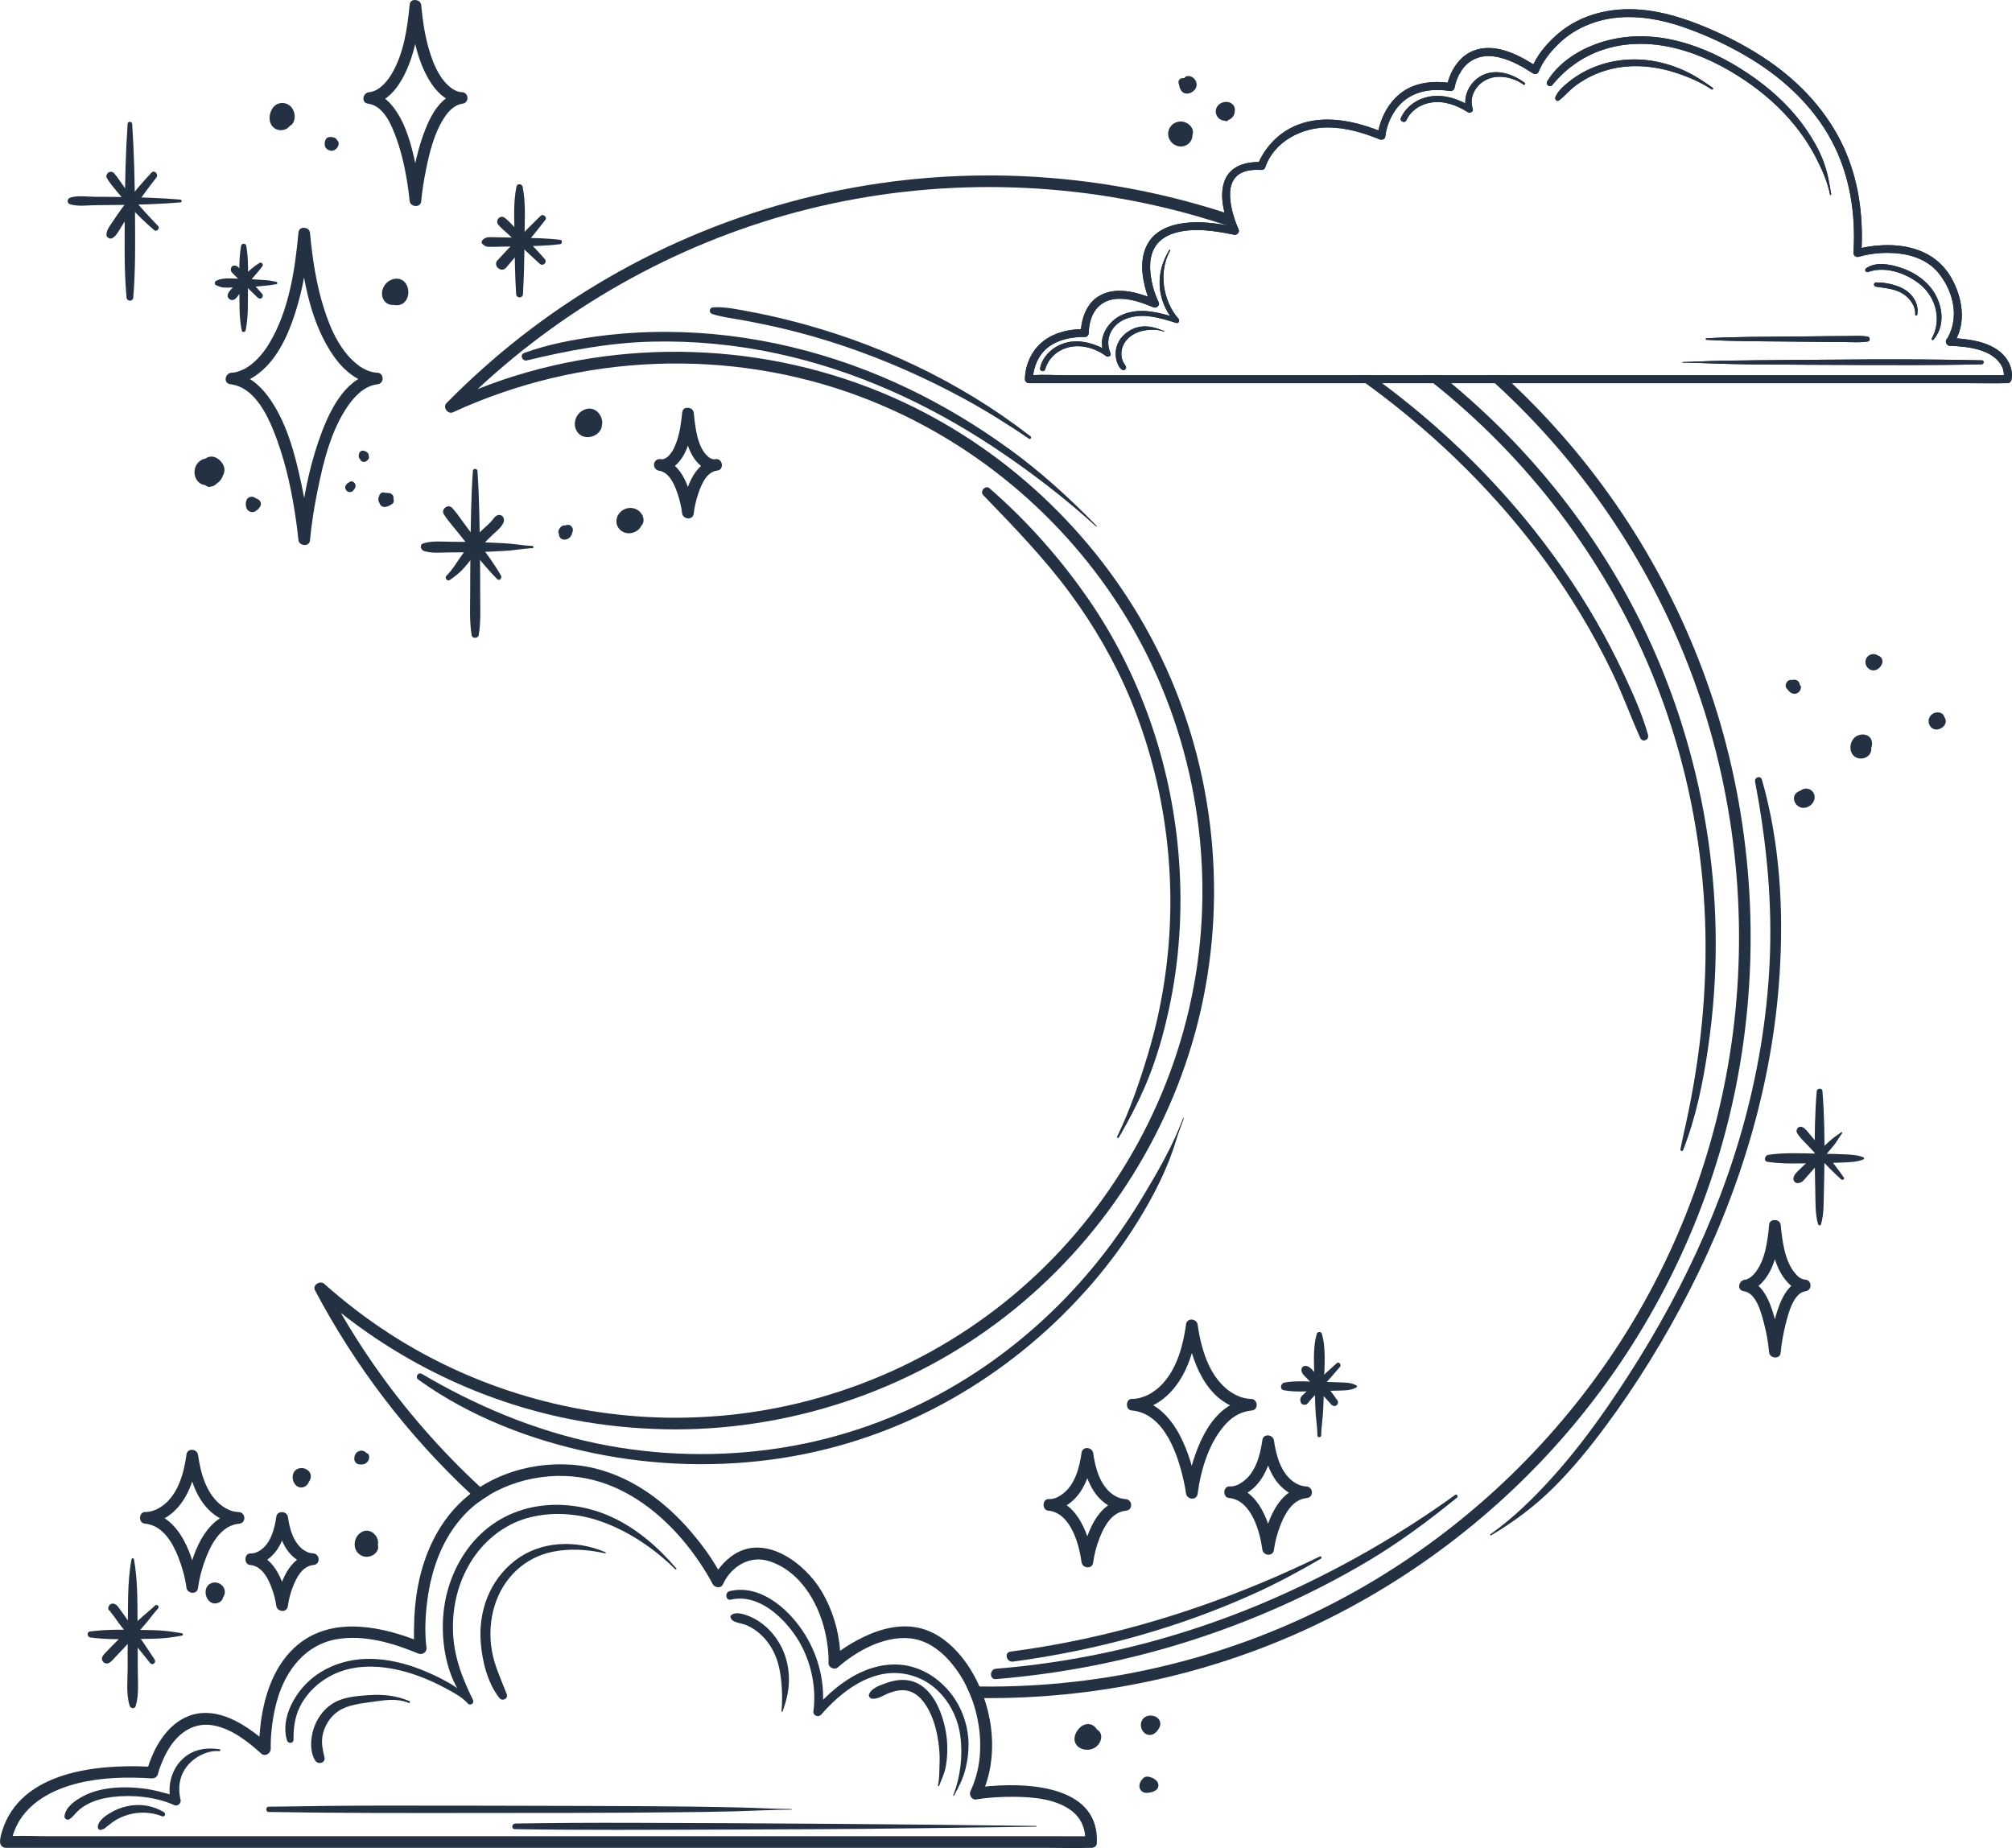 <?xml version="1.0" encoding="UTF-8"?>
<svg id="Layer_15" data-name="Layer 15" xmlns="http://www.w3.org/2000/svg" viewBox="0 0 480.68 441.47">
  <defs>
    <style>
      .cls-1 {
        fill: #233142;
      }
    </style>
  </defs>
  <g>
    <path class="cls-1" d="M479.42,85.76c-2.56-3.69-7.66-4.63-11.99-4.94,2.42-4.71,1.07-10.78-1.61-15.06-3.71-5.93-10.54-7.67-17.16-7.11-1.3,.11-2.61,.29-3.9,.57,.35-8.22-.82-16.51-4.28-24.03-3.86-8.39-10.23-15.3-17.79-20.53-4.56-3.16-9.49-5.75-14.59-7.92-5.13-2.18-10.5-3.96-16.09-4.43-7.01-.59-14.15,1.01-19.62,5.6-2.38,2-4.67,4.58-6.06,7.45-4.14-2.6-9.45-5.12-14.27-3.26-2.82,1.09-4.77,3.6-5.79,6.37-.15,.42-.3,.84-.41,1.28-4.19-.51-8.57,.11-11.84,3.01-2.26,2-3.72,4.71-4.52,7.6-.07,.26-.13,.52-.19,.79-6.05-2.32-12.97-3.75-19.2-1.36-3.62,1.39-6.62,4.02-8.56,7.36-.29,.5-.57,1.02-.8,1.56-3.69-.02-7.3,1.2-8.4,5.13-.85,3.05-.07,6.47,.92,9.39,.08,.22,.16,.44,.24,.66-3.97-.74-8.16-1.17-12.12-.35-2.62,.55-5.18,1.74-6.75,3.99-2.5,3.59-1.94,8.35-.73,12.31,.1,.34,.22,.68,.33,1.03-3.82-1.4-8.29-2.27-11.84-.05-2.34,1.46-3.6,4.13-4.01,6.78-.05,.34-.1,.68-.12,1.03-4.59,.13-9.14,1.71-11.63,5.82-1.1,1.82-1.8,4.08-1.77,6.23,0,.54,.54,.86,1.02,.86h224.31c3.03,0,6.07,.07,9.09,0,.13,0,.27,0,.4,0,.43,0,.75-.39,.85-.77,.42-1.67-.18-3.62-1.13-4.99Zm-6.18,3.88H255.22c-2.76,0-5.61-.18-8.38-.04,.02-.18,.04-.37,.07-.55,.22-1.24,.64-2.43,1.26-3.52,2.26-3.95,6.82-5.08,11.09-5.05,.53,0,.87-.55,.86-1.02,0-.11,0-.22,0-.33,0-.07,0-.05,0-.04,0-.01,0-.05,.01-.15,.02-.18,.03-.37,.05-.55,.11-.93,.31-1.86,.66-2.73,1.07-2.64,3.28-4.14,6.12-4.28,2.95-.14,5.89,.89,8.56,2.02,.69,.3,1.67-.39,1.29-1.18-1.08-2.24-1.75-4.7-1.98-7.14-.17-1.88-.05-3.83,.79-5.55,1-2.04,2.92-3.26,5.05-3.89,4.53-1.34,9.66-.5,14.17,.43,.67,.14,1.36-.6,1.06-1.26-.72-1.54-1.26-3.2-1.62-4.86-.55-2.49-.9-5.88,1.12-7.84,1.5-1.46,3.84-1.63,5.81-1.53,.38,.02,.88-.1,1.02-.53,2.06-6.19,8.67-9.6,14.9-9.62,4.3-.01,8.54,1.24,12.48,2.85,.52,.21,1.26-.04,1.33-.68,.23-2.16,1.11-4.39,2.32-6.18,2.98-4.43,8.09-5.51,13.13-4.7,.5,.08,1.02-.24,1.1-.76,.23-1.42,.77-2.74,1.6-4.04,1.73-2.69,4.6-3.89,7.76-3.46,3.35,.46,6.47,2.16,9.26,3.99,.47,.31,1.21,.3,1.46-.32,.98-2.44,2.66-4.57,4.52-6.44,4.44-4.44,10.51-6.58,16.73-6.64,4.98-.05,9.94,1.14,14.59,2.85,5.26,1.93,10.39,4.38,15.16,7.32,7.73,4.76,14.54,11.15,18.89,19.18,4.44,8.2,5.92,17.62,5.34,26.86-.05,.74,.52,1.27,1.26,1.06,3.38-.99,7.5-1.22,11.07-.55,3.02,.57,5.91,1.94,7.9,4.34,2.43,2.94,4.04,6.96,3.71,10.82-.11,1.31-.42,2.6-.96,3.8-.16,.36-.34,.72-.55,1.07-.01,.02-.02,.03-.02,.04-.2,.14-.31,.38-.32,.63-.1,.65,.54,1.25,1.13,1.13,3.93,.18,9.51,.72,11.91,4.35,.53,.8,.76,1.57,.81,2.43,0,.11,0,.18,0,.24h-5.53Z"/>
    <path class="cls-1" d="M473.5,86.08c-18.13-.43-36.29-.15-54.43-.01-2.69,.02-5.37,.06-8.06,.11-3.01,.05-6.01,.26-9.01,.31-.09,0-.08,.13,0,.13,5.23,.08,10.46,.37,15.7,.41,4.45,.03,8.9,.07,13.35,.1,8.57,.06,17.14,.06,25.71,.07,5.55,0,11.1-.04,16.65-.18,.59-.01,.69-.93,.08-.94Z"/>
    <path class="cls-1" d="M427.21,80.4c-6.51,.07-13.04,.04-19.55,.42-.2,.01-.19,.34,.01,.35,6.29,.38,12.6,.35,18.9,.41,3.17,.03,6.33,.06,9.5,.1,1.63,.02,3.26,.03,4.89,.04,1.75,0,3.59,.16,5.31-.15,.59-.11,.52-1.05-.04-1.15-1.6-.29-3.32-.15-4.94-.14-1.57,0-3.15,.02-4.72,.03-3.12,.03-6.24,.06-9.36,.1Z"/>
    <path class="cls-1" d="M446.33,64.97c4.21-1.55,9.62,.46,12.82,3.34,3.49,3.14,4.7,8.33,2.37,12.54-.13,.23,.19,.54,.38,.32,3.44-4,1.93-10-1.53-13.46-1.83-1.83-4.18-3.12-6.64-3.87-2.48-.76-5.57-1.33-7.86,.22-.54,.37-.16,1.14,.46,.91Z"/>
    <path class="cls-1" d="M452.11,67.97c-1.26-.32-2.59-.52-3.88-.5-.67,.01-.69,.92-.05,1.02,2.21,.35,4.46,.44,6.41,1.67,1.66,1.04,3.1,2.92,2.96,4.97-.02,.28,.44,.36,.49,.08,.41-2.26-.71-4.4-2.52-5.72-1.01-.73-2.21-1.2-3.41-1.51Z"/>
    <path class="cls-1" d="M383.91,11.58c5.49-1.59,11.29-1.37,16.79,.05,5.85,1.51,11.35,4.3,16.34,7.68,4.38,2.97,8.42,6.53,11.75,10.65,2.09,2.58,3.86,5.33,5.36,8.3,1.29,2.56,2.51,5.39,3.05,8.22,.03,.18,.31,.14,.28-.04-.43-2.8-.92-5.48-1.95-8.14-1.01-2.6-2.42-5.05-3.99-7.35-3.2-4.67-7.4-8.72-11.97-12.03-9.82-7.12-22.35-12.26-34.61-9.48-5.91,1.34-12.08,4.65-15.3,9.96-.5,.83,.61,1.63,1.23,.87,3.43-4.18,7.82-7.18,13.03-8.69Z"/>
    <path class="cls-1" d="M409.16,20.95c-2.3-1.6-4.57-3.13-7.15-4.25-2.63-1.14-5.39-1.94-8.24-2.3-5.34-.67-10.83,.29-15.56,2.87-1.26,.69-2.46,1.5-3.57,2.41-1.16,.95-2.47,2.09-3.04,3.51-.2,.5,.31,1.19,.85,.8,1.04-.75,1.87-1.74,2.83-2.59,.99-.88,2.08-1.66,3.22-2.33,2.1-1.24,4.4-2.13,6.78-2.67,5.13-1.16,10.53-.56,15.48,1.11,2.81,.95,5.67,2.18,8.14,3.84,.25,.17,.5-.22,.25-.4Z"/>
    <path class="cls-1" d="M353.83,18.15c-2.35,1.29-3.87,3.91-3.76,6.54-2.61-1.34-5.56-2.14-8.49-1.63-2.95,.51-5.65,2.33-6.89,5.1-.38,.84,.94,1.39,1.32,.55,1.08-2.39,3.49-3.88,6.04-4.24,3.06-.44,6.08,.71,8.61,2.33,.5,.32,1.42-.1,1.19-.79-.88-2.62,.47-5.31,2.76-6.7,2.85-1.74,6.82-.95,9.39,.91,.26,.19,.52-.24,.26-.43-2.95-2.2-6.98-3.54-10.45-1.64Z"/>
    <path class="cls-1" d="M279.57,59.81c.07-.11-.13-.23-.2-.12-1.59,2.62-2.46,5.4-2.32,8.49,.11,2.59,1.02,5.14,2.49,7.29-3.88-1.13-8.04-1.94-11.82-.09-2.75,1.34-5.03,4.7-4.35,7.77-2.64-1.28-5.55-2.03-8.47-1.34-2.99,.71-5.78,3.03-6.41,6.12-.16,.8,1.01,1.03,1.23,.26,.73-2.63,2.92-4.55,5.54-5.22,3.08-.78,6.52,.23,9,2.11,.47,.36,1.32-.07,1.04-.71-1.52-3.45,.36-6.97,3.79-8.25,3.93-1.47,8.1-.18,11.91,1.03,.61,.19,.91-.6,.55-1-3.75-4.22-4.84-11.35-1.97-16.33Z"/>
    <path class="cls-1" d="M272.68,78.01c-1.57,.2-3.01,.91-4.16,1.99-1.11,1.04-1.85,2.48-1.96,4.01-.06,.79,.02,1.56,.25,2.32,.23,.74,.62,1.61,1.3,2.02,.47,.29,1.08-.28,.89-.77-.13-.33-.35-.57-.53-.87-.16-.28-.29-.58-.38-.89-.17-.56-.23-1.17-.17-1.75,.13-1.36,.82-2.58,1.85-3.47,1-.87,2.29-1.42,3.59-1.65,1.53-.27,3.23-.29,4.7,.25,.09,.03,.15-.1,.06-.13-1.8-.69-3.49-1.29-5.45-1.05Z"/>
  </g>
  <g>
    <path class="cls-1" d="M479.41,85.77c-2.55-3.69-7.65-4.63-11.98-4.94,2.42-4.7,1.06-10.78-1.62-15.06-3.7-5.94-10.54-7.68-17.16-7.11-1.3,.11-2.61,.29-3.9,.58,.35-8.23-.82-16.51-4.28-24.04-3.86-8.39-10.23-15.29-17.79-20.52-4.56-3.16-9.48-5.76-14.59-7.92-5.13-2.18-10.5-3.96-16.08-4.43-7.01-.59-14.15,1.01-19.62,5.6-2.39,2-4.68,4.58-6.06,7.45-4.14-2.6-9.45-5.12-14.27-3.27-2.82,1.09-4.77,3.6-5.79,6.38-.15,.41-.29,.84-.41,1.27-4.2-.51-8.57,.12-11.84,3.01-2.26,2-3.73,4.71-4.52,7.6-.07,.26-.13,.52-.19,.78-6.06-2.32-12.98-3.74-19.2-1.35-3.62,1.38-6.62,4.02-8.56,7.36-.29,.5-.58,1.02-.8,1.56-3.69-.02-7.3,1.2-8.4,5.13-.63,2.22-.38,4.64,.19,6.92,.21,.85,.46,1.68,.73,2.47,.07,.22,.15,.44,.23,.66-.2-.04-.41-.08-.61-.11-.01,0-.02-.01-.02-.01-3.78-.66-7.74-1.02-11.49-.23-2.61,.54-5.18,1.73-6.74,3.98-2.5,3.59-1.94,8.36-.73,12.31,.1,.35,.21,.69,.33,1.03-3.82-1.4-8.29-2.27-11.84-.05-2.34,1.46-3.6,4.13-4.01,6.78-.05,.34-.1,.68-.12,1.02-4.6,.14-9.14,1.71-11.64,5.82-1.1,1.82-1.79,4.08-1.76,6.23,.01,.54,.54,.86,1.02,.86h224.31c3.03,0,6.07,.07,9.09,0h.4c.43,0,.75-.39,.85-.77,.42-1.67-.18-3.62-1.13-4.99Zm-224.19,3.88c-2.77,0-5.61-.19-8.38-.04,.02-.19,.03-.37,.07-.55,.22-1.24,.63-2.43,1.26-3.52,2.26-3.95,6.82-5.08,11.09-5.04,.53,0,.87-.56,.86-1.03-.01-.11-.01-.21,0-.32v-.04s0-.06,.01-.16c.02-.18,.03-.37,.05-.55,.11-.93,.32-1.86,.67-2.73,1.06-2.65,3.28-4.15,6.12-4.29,2.95-.14,5.89,.89,8.56,2.03,.69,.29,1.67-.4,1.29-1.19-1.08-2.23-1.75-4.7-1.98-7.13-.17-1.88-.04-3.83,.8-5.55,.99-2.04,2.92-3.26,5.05-3.89,4.53-1.34,9.65-.49,14.17,.44,.67,.13,1.36-.6,1.06-1.26-.5-1.07-.92-2.21-1.24-3.36-.15-.49-.27-1-.38-1.5-.55-2.49-.91-5.88,1.11-7.84,1.5-1.46,3.84-1.63,5.81-1.53,.38,.02,.89-.1,1.03-.53,2.05-6.19,8.67-9.6,14.9-9.61,4.3-.01,8.54,1.24,12.48,2.85,.53,.21,1.27-.04,1.34-.68,.23-2.17,1.11-4.39,2.32-6.18,2.98-4.44,8.08-5.51,13.12-4.7,.5,.08,1.02-.25,1.1-.76,.24-1.43,.77-2.74,1.61-4.04,1.73-2.69,4.6-3.89,7.75-3.47,3.36,.46,6.47,2.17,9.26,4,.47,.31,1.22,.3,1.46-.32,.98-2.44,2.66-4.57,4.53-6.44,4.43-4.44,10.5-6.58,16.72-6.63,4.98-.05,9.95,1.13,14.6,2.84,5.26,1.94,10.38,4.38,15.16,7.32,7.72,4.76,14.54,11.15,18.89,19.18,4.44,8.2,5.92,17.62,5.33,26.86-.04,.74,.52,1.27,1.26,1.06,3.38-.99,7.5-1.22,11.08-.55,3.02,.56,5.91,1.94,7.9,4.34,2.43,2.95,4.04,6.96,3.7,10.82-.11,1.31-.42,2.6-.96,3.8-.16,.36-.34,.72-.55,1.07-.01,.01-.01,.02-.02,.04-.2,.14-.31,.37-.32,.63-.1,.65,.54,1.25,1.13,1.12,3.92,.19,9.51,.73,11.91,4.35,.53,.8,.76,1.57,.8,2.44,.01,.11,.01,.18,.01,.24H255.22Z"/>
    <path class="cls-1" d="M473.5,86.08c-18.13-.43-36.29-.15-54.43-.01-2.69,.02-5.37,.06-8.06,.11-3.01,.05-6.01,.26-9.01,.31-.09,0-.08,.13,0,.13,5.23,.08,10.46,.37,15.7,.41,4.45,.03,8.9,.07,13.35,.1,8.57,.06,17.14,.06,25.71,.07,5.55,0,11.1-.04,16.65-.18,.59-.01,.69-.93,.08-.94Z"/>
    <path class="cls-1" d="M427.21,80.4c-6.51,.07-13.04,.04-19.55,.42-.2,.01-.19,.34,.01,.35,6.29,.38,12.6,.35,18.9,.41,3.17,.03,6.33,.06,9.5,.1,1.63,.02,3.26,.03,4.89,.04,1.75,0,3.59,.16,5.31-.15,.59-.11,.52-1.05-.04-1.15-1.6-.29-3.32-.15-4.94-.14-1.57,0-3.15,.02-4.72,.03-3.12,.03-6.24,.06-9.36,.1Z"/>
    <path class="cls-1" d="M446.33,64.97c4.21-1.55,9.62,.46,12.82,3.34,3.49,3.14,4.7,8.33,2.37,12.54-.13,.23,.19,.54,.38,.32,3.44-4,1.93-10-1.53-13.46-1.83-1.83-4.18-3.12-6.64-3.87-2.48-.76-5.57-1.33-7.86,.22-.54,.37-.16,1.14,.46,.91Z"/>
    <path class="cls-1" d="M452.11,67.97c-1.26-.32-2.59-.52-3.88-.5-.67,.01-.69,.92-.05,1.02,2.21,.35,4.46,.44,6.41,1.67,1.66,1.04,3.1,2.92,2.96,4.97-.02,.28,.44,.36,.49,.08,.41-2.26-.71-4.4-2.52-5.72-1.01-.73-2.21-1.2-3.41-1.51Z"/>
    <path class="cls-1" d="M383.91,11.58c5.49-1.59,11.29-1.37,16.79,.05,5.85,1.51,11.35,4.3,16.34,7.68,4.38,2.97,8.42,6.53,11.75,10.65,2.09,2.58,3.86,5.33,5.36,8.3,1.29,2.56,2.51,5.39,3.05,8.22,.03,.18,.31,.14,.28-.04-.43-2.8-.92-5.48-1.95-8.14-1.01-2.6-2.42-5.05-3.99-7.35-3.2-4.67-7.4-8.72-11.97-12.03-9.82-7.12-22.35-12.26-34.61-9.48-5.91,1.34-12.08,4.65-15.3,9.96-.5,.83,.61,1.63,1.23,.87,3.43-4.18,7.82-7.18,13.03-8.69Z"/>
    <path class="cls-1" d="M409.16,20.95c-2.3-1.6-4.57-3.13-7.15-4.25-2.63-1.14-5.39-1.94-8.24-2.3-5.34-.67-10.83,.29-15.56,2.87-1.26,.69-2.46,1.5-3.57,2.41-1.16,.95-2.47,2.09-3.04,3.51-.2,.5,.31,1.19,.85,.8,1.04-.75,1.87-1.74,2.83-2.59,.99-.88,2.08-1.66,3.22-2.33,2.1-1.24,4.4-2.13,6.78-2.67,5.13-1.16,10.53-.56,15.48,1.11,2.81,.95,5.67,2.18,8.14,3.84,.25,.17,.5-.22,.25-.4Z"/>
    <path class="cls-1" d="M353.83,18.15c-2.35,1.29-3.87,3.91-3.76,6.54-2.61-1.34-5.56-2.14-8.49-1.63-2.95,.51-5.65,2.33-6.89,5.1-.38,.84,.94,1.39,1.32,.55,1.08-2.39,3.49-3.88,6.04-4.24,3.06-.44,6.08,.71,8.61,2.33,.5,.32,1.42-.1,1.19-.79-.88-2.62,.47-5.31,2.76-6.7,2.85-1.74,6.82-.95,9.39,.91,.26,.19,.52-.24,.26-.43-2.95-2.2-6.98-3.54-10.45-1.64Z"/>
    <path class="cls-1" d="M279.57,59.81c.07-.11-.13-.23-.2-.12-1.59,2.62-2.46,5.4-2.32,8.49,.11,2.59,1.02,5.14,2.49,7.29-3.88-1.13-8.04-1.94-11.82-.09-2.75,1.34-5.03,4.7-4.35,7.77-2.64-1.28-5.55-2.03-8.47-1.34-2.99,.71-5.78,3.03-6.41,6.12-.16,.8,1.01,1.03,1.23,.26,.73-2.63,2.92-4.55,5.54-5.22,3.08-.78,6.52,.23,9,2.11,.47,.36,1.32-.07,1.04-.71-1.52-3.45,.36-6.97,3.79-8.25,3.93-1.47,8.1-.18,11.91,1.03,.61,.19,.91-.6,.55-1-3.75-4.22-4.84-11.35-1.97-16.33Z"/>
    <path class="cls-1" d="M272.68,78.01c-1.57,.2-3.01,.91-4.16,1.99-1.11,1.04-1.85,2.48-1.96,4.01-.06,.79,.02,1.56,.25,2.32,.23,.74,.62,1.61,1.3,2.02,.47,.29,1.08-.28,.89-.77-.13-.33-.35-.57-.53-.87-.16-.28-.29-.58-.38-.89-.17-.56-.23-1.17-.17-1.75,.13-1.36,.82-2.58,1.85-3.47,1-.87,2.29-1.42,3.59-1.65,1.53-.27,3.23-.29,4.7,.25,.09,.03,.15-.1,.06-.13-1.8-.69-3.49-1.29-5.45-1.05Z"/>
  </g>
  <g>
    <path class="cls-1" d="M294.68,51.47c-.71-.24-1.43-.47-2.14-.7-24.48-7.92-50.59-10.58-76.19-7.77-33.39,3.66-65.49,16.74-91.94,37.45-6.25,4.89-12.17,10.2-17.74,15.84-.96,.98,.31,2.77,1.55,2.2,30.45-14.05,65.98-15.54,97.39-3.71,26.23,9.88,48.7,28.54,63.31,52.44,15.13,24.76,21.18,54.55,17.11,83.27-3.98,28.05-17.57,54.19-38.1,73.69-20.5,19.48-47.47,31.59-75.64,34.02-3.68,.32-7.39,.47-11.09,.48-24.03-.06-47.82-6.97-68.03-20.02-5.54-3.57-10.79-7.6-15.72-11.98-.97-.87-2.87,.29-2.2,1.55,9.6,18.16,22.19,34.64,37.15,48.61,.69,.65,1.38,1.29,2.08,1.91,.76-.57,1.56-1.1,2.38-1.59-.72-.64-1.43-1.29-2.14-1.95-9.51-8.8-18.07-18.63-25.48-29.28-2.78-4-5.39-8.12-7.84-12.33,16.99,13.43,37.23,22.55,58.63,26.11,7.08,1.17,14.24,1.73,21.41,1.75,29.32-.06,58.14-10.2,80.91-28.7,22.32-18.12,38.22-43.55,44.56-71.6,6.54-28.98,2.78-60.01-10.68-86.51-12.94-25.47-34.29-46.29-60.16-58.47-29.83-14.03-64.72-15.99-95.97-5.44-2.01,.68-4.01,1.42-5.99,2.21,22.23-20.73,49.56-35.69,79.1-43.03,30.18-7.5,62.3-6.91,92.21,1.57,2.5,.71,4.98,1.47,7.45,2.29,0,0,.01,.01,.02,.01,1.01,.34,2.03,.68,3.03,1.04-.5-1.07-.92-2.21-1.24-3.36Zm117.74,126.52c-7.07-27.37-20.7-52.96-39.37-74.18-3.76-4.28-7.72-8.37-11.86-12.28-.67-.63-1.35-1.26-2.03-1.88h-4.13c.7,.62,1.4,1.24,2.09,1.88,.05,.04,.11,.09,.16,.14,20.36,18.63,36.32,41.95,46.24,67.7,10.36,26.87,14.05,56.18,10.8,84.8-3.19,27.98-13.03,55.1-28.63,78.56-15.18,22.81-35.52,42.03-59.17,55.85-24.49,14.32-52.33,22.58-80.65,24.06-3.95,.21-7.9,.29-11.85,.23-1.04,0-2.07-.03-3.11-.06,.46,.91,.86,1.85,1.22,2.8,.99,.03,1.99,.04,2.98,.04,25.53,.16,51.01-4.98,74.41-15.29,25.59-11.27,48.45-28.47,66.39-49.91,18.21-21.75,31.2-47.73,37.62-75.36,6.65-28.57,6.23-58.71-1.11-87.1Z"/>
    <path class="cls-1" d="M409.9,225.3c.01,8.37-.62,16.76-1.83,25.04-1.19,8.19-2.9,16.68-5.96,24.39-.16,.42-.72,.22-.64-.2,.37-1.99,.83-3.95,1.27-5.93,3.55-16.14,5.24-32.58,4.6-49.1-.64-16.39-3.59-32.68-8.8-48.23-4.76-14.23-11.46-27.75-19.79-40.22-8.03-12.03-17.56-23.04-28.31-32.72-2.6-2.34-5.27-4.61-8.01-6.8-.8-.63-1.6-1.26-2.41-1.88h4.37c.77,.61,1.54,1.24,2.3,1.88,3.19,2.66,6.28,5.43,9.26,8.27,10.62,10.14,20,21.61,27.79,34.06,8.2,13.11,14.61,27.35,18.98,42.18,4.71,15.94,7.17,32.64,7.18,49.26Z"/>
    <path class="cls-1" d="M391.86,176.27c-2.27-5.04-4.13-10.24-6.51-15.24-2.34-4.9-4.92-9.68-7.72-14.32-10.15-16.84-23.21-31.85-38.1-44.66-4.28-3.69-8.72-7.2-13.29-10.52-.87-.64-1.74-1.27-2.62-1.88h4c.86,.61,1.71,1.24,2.56,1.88,12.66,9.42,24.23,20.35,34.26,32.53,6.32,7.68,12.05,15.87,17.01,24.49,2.45,4.27,4.72,8.64,6.79,13.11,2.08,4.49,4.16,9.1,5.48,13.88,.34,1.23-1.33,1.92-1.86,.73Z"/>
    <path class="cls-1" d="M420.93,186.25c-.31-1.07-1.83-.6-1.63,.46,2.56,13.46,4.01,27.14,3.57,40.86-.44,13.57-2.55,27.05-6.09,40.15-6.69,24.73-18.41,47.65-32.95,68.64-3.9,5.63-8.07,11.08-12.64,16.19-4.55,5.09-9.55,10.01-15.13,13.96-.16,.11,0,.35,.18,.25,5.45-3.22,10.43-6.95,14.92-11.41,4.48-4.45,8.48-9.34,12.24-14.4,7.64-10.26,14.38-21.21,20.2-32.6,12.03-23.51,19.88-49.19,21.56-75.62,.98-15.53,.08-31.46-4.22-46.47Z"/>
    <path class="cls-1" d="M240.82,107.05c-7.49-5.41-15.41-10.18-23.74-14.18-18.01-8.65-37.84-13.54-57.86-13.59-5.66-.02-11.33,.35-16.93,1.12-5.74,.79-11.57,1.92-17.02,3.9-1.17,.42-.54,2.07,.63,1.79,9.91-2.38,19.76-4.24,29.99-4.48,10.04-.23,20.12,.75,29.94,2.88,18.36,3.98,35.73,11.87,51.37,22.21,8.66,5.73,16.98,12.07,24.66,19.07,.09,.09,.22-.06,.13-.15-6.56-6.73-13.52-13.07-21.15-18.57Z"/>
    <path class="cls-1" d="M170.14,75c2.59,.84,5.4,1.11,8.07,1.63,2.73,.52,5.46,1.07,8.17,1.7,5.12,1.2,10.19,2.64,15.17,4.32,9.94,3.35,19.57,7.6,28.78,12.61,5.33,2.9,10.48,6.13,15.5,9.54,.36,.25,.7-.3,.37-.57-17.14-13.31-37.17-22.64-58.21-27.85-2.91-.72-5.84-1.38-8.79-1.92-2.85-.52-5.91-1.22-8.83-1.05-.89,.05-1.12,1.29-.23,1.58Z"/>
    <path class="cls-1" d="M274.45,251.19c-2.08,6.92-4.4,13.84-7.57,20.35-.11,.23,.27,.44,.4,.22,2.96-5.1,5.66-10.33,7.73-15.86,2.06-5.49,3.55-11.19,4.69-16.93,2.3-11.57,2.85-23.51,1.83-35.26-1.87-21.58-9.08-42.5-21.36-60.38-6.76-9.83-14.78-18.87-23.78-26.7-.96-.83-2.38,.73-1.5,1.64,7.21,7.47,14.43,14.9,20.62,23.26,5.83,7.88,10.78,16.4,14.54,25.46,8.45,20.35,11.35,42.98,8.49,64.81-.86,6.56-2.2,13.05-4.1,19.38Z"/>
    <path class="cls-1" d="M259.53,308.19c4.55-5.12,8.73-10.64,12.33-16.46,3.7-5.97,7.07-12.51,9.1-19.26,.54-1.79,1.24-3.52,1.85-5.28,.04-.1-.12-.18-.16-.08-2.45,6.57-6.02,12.76-9.63,18.76-3.51,5.83-7.42,11.44-11.75,16.68-8.64,10.47-18.94,19.59-30.46,26.78-11.86,7.4-24.92,12.69-38.61,15.52-14.5,3-29.58,3.29-44.2,.96-15.05-2.4-29.2-7.69-42.55-14.96-1.57-.86-3.13-1.75-4.67-2.65-.91-.53-1.67,.77-.84,1.37,12.3,8.86,26.97,14.48,41.75,17.54,14.82,3.07,30.15,3.51,45.11,1.2,14.23-2.2,27.99-7.01,40.52-14.1,12.06-6.82,22.99-15.68,32.2-26.03Z"/>
    <path class="cls-1" d="M347.65,357.1c-12.55,9.08-26.19,16.94-40.28,23.37-13.95,6.37-28.57,11.22-43.58,14.4-8.52,1.8-17.15,3.06-25.84,3.76-1.58,.13-1.61,2.61-.02,2.48,15.63-1.28,31.09-4.3,46.04-9.04,14.86-4.71,29.16-11.05,42.58-18.99,7.61-4.5,14.72-9.77,21.57-15.35,.34-.28-.1-.89-.46-.63Z"/>
    <path class="cls-1" d="M241.4,394.55c-1.56,.21-.94,2.59,.62,2.38,20.04-2.68,39.7-8.08,58.11-16.47,5.29-2.41,10.41-5.19,15.43-8.11,.32-.19,.09-.7-.25-.53-18.17,8.84-37.52,15.73-57.3,19.89-5.5,1.16-11.04,2.1-16.62,2.83Z"/>
  </g>
  <g>
    <path class="cls-1" d="M236.8,426.64c-.49,.04-.98,.09-1.46,.14,3.3-9.08,1.55-19.88-3.47-27.97-2.65-4.26-6.59-8.31-11.53-9.73-4.64-1.34-9.66-.13-13.91,1.91-1.98,.95-3.93,2.07-5.73,3.37-.31-4.93-1.9-9.98-4.35-14.13-4.13-7-14.06-14.35-21.86-8.28-1.08,.84-2.08,1.87-2.91,3.02-1.85-3.23-4.1-6.27-6.5-9.07-5.96-6.95-13.54-12.7-22.52-15.02-10.32-2.67-22.41-.37-30.73,6.41-6.62,5.41-10.41,13.32-11.98,21.6-.61,3.2-.89,6.46-.93,9.71-.01,.95-.05,1.99-.02,3.01-9.36-3.52-20.74-5.34-28.65,2.07-5.15,4.83-7.36,12.14-8.08,18.99-.08,.73-.14,1.47-.19,2.2-4.84-3.9-11.16-7.36-17.22-4.81-4.19,1.76-6.95,5.79-8.62,9.87-.28,.68-.53,1.38-.75,2.09-12.57-.59-30.49,1.28-34.87,15.35-.24,.78-.47,1.59-.51,2.41-.05,.95,.5,1.64,1.49,1.64H250.28c3.35,0,6.72,.11,10.07,0,.15,0,.29,0,.44,0,.18,0,.32-.03,.46-.08,.42-.12,.76-.45,.79-1.05,.65-13.34-15.44-14.43-25.23-13.64Zm16.77,12H11.76c-2.88,0-5.82-.14-8.72-.05,0-.03,.01-.05,.02-.08,.04-.13,.07-.26,.11-.39,.01-.05,.02-.08,.03-.1,0-.03,.02-.06,.04-.12,.12-.35,.26-.7,.41-1.05,.16-.37,.33-.74,.52-1.09,.1-.18,.2-.37,.3-.55,.05-.09,.28-.46,.3-.5,3.1-4.78,8.46-7.39,13.86-8.73,5.68-1.41,11.7-1.52,17.51-1.16,.79,.05,1.43-.31,1.62-1.12,.24-.97,.24-.92,.61-1.89,.58-1.55,1.34-3.15,2.21-4.49,2.4-3.67,6.07-6.02,10.56-5.12,4.33,.86,8.06,3.81,11.26,6.69,.94,.85,2.33-.04,2.28-1.19-.01-.34-.01-.68,0-1.02,0-.39,.02-.78,.03-1.17,0-.02,0-.02,0-.05,0-.13,.01-.26,.02-.39,.02-.28,.04-.57,.06-.85,.23-2.88,.73-5.74,1.55-8.51,2.01-6.74,6.64-12.83,14.05-14.12,6.62-1.15,13.45,.89,19.52,3.41,.93,.39,2.12-.28,1.98-1.38-.47-3.78-.28-7.57,.2-11.29,.97-7.5,3.61-14.93,8.88-20.5,6.86-7.25,17.82-10.35,27.57-8.92,8.9,1.3,16.63,6.41,22.7,12.88,2.52,2.69,4.77,5.64,6.76,8.74,.61,.95,1.2,1.93,1.75,2.92,.09,.16,.17,.32,.26,.48,.01,.02,.02,.03,.02,.04,0,.01,0,.02,.02,.04,.05,.09,.1,.19,.14,.28,.5,1.02,2.03,1.29,2.56,.11,1.83-4.05,6.27-6.98,10.99-5.47,7.91,2.53,12.43,10.97,13.73,18.66,.32,1.88,.54,3.82,.47,5.73-.04,1.02,1.45,1.67,2.19,1.02,4.47-3.95,11.04-7.54,17.16-6.98,4.71,.43,8.45,3.69,11.14,7.39,2.87,3.95,4.67,8.68,5.39,13.49,.79,5.27,.34,10.79-1.97,15.64-.43,.9,.32,2.16,1.38,1.98,2.96-.49,6.01-.65,9.01-.63,4.66,.04,10.3,.5,14.06,3.57,1.83,1.49,2.79,3.57,2.95,5.85h-5.71Z"/>
    <g>
      <path class="cls-1" d="M227.9,428.97c1.19-2.15,2.22-4.16,2.8-6.56,.48-1.98,.74-4.03,.69-6.07-.12-4.25-1.61-8.48-4.23-11.82-2.42-3.08-5.74-5.44-9.55-6.42-4.05-1.04-8.34-.31-12.08,1.45-4.28,2.02-7.89,5.21-10.99,8.75l1.88,.77c.9-6.8-.83-13.77-4.65-19.46s-10.37-11.17-17.41-9.53c-1.28,.3-1.03,2.35,.27,2.05,6.46-1.5,12.45,4.08,15.7,9.07s4.8,11.49,4,17.6c-.14,1.09,1.22,1.53,1.88,.77,4.78-5.5,11.76-10.87,19.5-9.77s12.77,7.77,13.72,14.91c.62,4.64,.03,9.8-1.71,14.16-.05,.12,.11,.2,.18,.09h0Z"/>
      <path class="cls-1" d="M161.57,374.66c-4.36-5.09-9.43-9.53-15.57-12.33-5.79-2.64-12.46-3.55-18.72-2.29-6.28,1.26-11.71,4.75-15.51,9.91s-5.75,11.28-5.96,17.53c-.23,6.71,1.42,14.28,5.94,19.44l.98-1.14c-1.82-1.18-3.44-2.6-5.34-3.69-1.8-1.03-3.67-1.95-5.58-2.76-3.81-1.62-7.83-2.74-11.97-3.01-7.36-.48-14.75,2.36-18.94,8.63-2.08,3.11-3.46,7.11-2.33,10.81,.25,.81,1.56,.77,1.55-.16-.04-3.16,.41-6.14,2.06-8.88s3.9-4.77,6.55-6.25c6.41-3.57,14.38-2.58,21.01-.19,2.22,.8,4.37,1.77,6.45,2.88,1.88,1.01,4.15,2.16,5.58,3.78,.57,.65,1.62-.08,1.24-.85-2.62-5.26-4.66-10.6-4.79-16.56s1.23-11.39,4.17-16.27,7.77-8.99,13.56-10.61,12.04-1.19,17.7,.82c6.67,2.37,12.67,6.48,17.7,11.42,.13,.13,.36-.08,.24-.22h0Z"/>
      <path class="cls-1" d="M224.37,426.59c.55-1.5,1.27-2.89,1.56-4.48,.23-1.27,.36-2.55,.39-3.84,.07-3.63-.7-7.37-2.25-10.67-1.32-2.81-3.52-5.45-6.7-6.12-1.82-.39-3.71-.11-5.44,.51-1.47,.52-3.69,1.18-4.31,2.74-.16,.4,.19,.95,.59,1.03,1.48,.29,2.98-.9,4.34-1.38s2.75-.79,4.14-.52c2.56,.5,4.28,2.79,5.37,4.99,1.32,2.67,1.97,5.62,2.28,8.56,.15,1.4,.18,2.82,.12,4.22-.07,1.61,0,3.3-.38,4.87-.04,.17,.23,.25,.29,.09h0Z"/>
      <path class="cls-1" d="M186.94,408.89c.97-2.69,1.61-5.19,1.54-8.08s-.79-5.65-2.15-8.04c-1.17-2.07-2.78-3.91-4.75-5.27-.96-.66-2.03-1.23-3.13-1.62s-2.68-.85-3.69-.1c-.45,.33-.21,.8,.05,1.12,.58,.71,2.32,.87,3.17,1.19,1.02,.39,1.97,.94,2.84,1.6,1.73,1.31,3.1,3.05,4.05,5,1.03,2.1,1.49,4.33,1.75,6.64,.27,2.44,.31,5.04,.09,7.48-.01,.12,.18,.21,.23,.07h0Z"/>
      <path class="cls-1" d="M144.67,370.82c-6.95-3.02-15.5-2.79-21.64,1.98s-8.77,12.24-8.17,19.62c.36,4.47,1.62,9.65,4.47,13.22,.68,.86,2.14,.16,1.73-.93-1.37-3.61-3.03-6.94-3.62-10.82-.53-3.49-.29-7.1,.77-10.46,2.05-6.47,7.07-11.35,13.77-12.73,4.19-.87,8.46-.55,12.61,.37,.14,.03,.21-.19,.08-.25h0Z"/>
      <path class="cls-1" d="M97.8,406.36c-3.12-1.33-6.35-1.66-9.71-1.42-3.03,.22-6.26,.43-8.85,2.16-2.13,1.42-3.64,3.64-4.38,6.08-.68,2.25-.88,5.35,.46,7.4,.69,1.05,2.51,.58,2.19-.8-.47-2.06-.88-3.82-.28-5.92s1.85-3.91,3.61-5.1c2.36-1.59,5.7-1.86,8.44-2.26s5.68-.84,8.35,.3c.28,.12,.46-.33,.17-.45h0Z"/>
      <path class="cls-1" d="M52.43,417.85c-3.57-.5-6.92,.15-9.41,2.96-2.22,2.5-3.12,6.38-2.09,9.58l1.49-1.27c-2.81-.7-5.48-1.57-8.38-1.9-2.61-.3-5.29-.36-7.9-.02-2.15,.28-4.33,.85-6.25,1.87s-4.23,2.58-4.49,4.8c-.07,.59,.71,1.03,1.19,.71,.83-.54,1.34-1.33,2.06-2s1.57-1.24,2.46-1.69c1.79-.9,3.74-1.38,5.72-1.62,4.77-.58,10.43-.06,14.82,1.96,.78,.36,1.68-.48,1.49-1.27-.69-2.91-.28-5.8,1.65-8.17,1.71-2.11,4.83-3.73,7.58-3.47,.31,.03,.36-.43,.05-.48h0Z"/>
      <path class="cls-1" d="M247.53,436.18c-32.5-.42-64.99-.66-97.49-.74-8.98-.02-17.95,.02-26.93,.17-.85,.01-1.01,1.33-.13,1.34,16.18,.27,32.36,.15,48.54,.11,16.17-.04,32.35-.12,48.53-.33,9.16-.12,18.33-.24,27.49-.36,.13,0,.11-.19-.01-.2h0Z"/>
      <path class="cls-1" d="M39.18,432.91c-2.64-1.62-5.71-2.08-8.74-1.45-1.47,.3-2.87,.86-4.16,1.65-1.13,.69-2.83,1.83-2.91,3.3-.02,.43,.34,.8,.78,.73,.17-.03,.33-.13,.43-.27,.13-.17,.02-.61,.07-.68l-.08,.81,.21-.1c.16-.04,.34-.23,.47-.33,.23-.18,.45-.37,.68-.54,.46-.36,.93-.73,1.42-1.06,.98-.65,2.09-1.1,3.21-1.44,2.6-.79,5.64-.68,8.15,.34,.64,.26,1.05-.6,.46-.96h0Z"/>
      <path class="cls-1" d="M189.04,432.14c-4.17-.01-8.32-.28-12.49-.37s-7.93-.16-11.9-.21c-8.17-.1-16.35-.12-24.52-.15-16.15-.07-32.31-.06-48.46-.08-9.17,0-18.34,.12-27.51,.27-.71,.01-.7,1.24,.01,1.25,16.34,.28,32.68,.26,49.02,.24,16.11-.02,32.23,.02,48.34-.17,4.52-.05,9.04-.1,13.56-.21s9.3-.4,13.96-.41c.1,0,.09-.15,0-.15h0Z"/>
    </g>
  </g>
  <g>
    <path class="cls-1" d="M462.98,170.18c.84,.01,1.37,.5,1.54,1.11,.27,.37,.4,.83,.31,1.32-.17,.87-1.13,1.55-1.97,1.65-.94,.11-1.72-.47-2-1.35-.46-1.44,.65-2.76,2.12-2.73Z"/>
    <path class="cls-1" d="M446.83,156.4c.63-.27,1.35-.15,1.86,.21,.13,.05,.26,.1,.38,.17,.55,.3,.79,1.08,.61,1.65-.45,1.42-2.07,2.33-3.33,1.23-1.07-.94-.86-2.69,.48-3.26Z"/>
    <path class="cls-1" d="M442.98,176.28c1.31-1.31,3.94-1.1,4.24,.99,.07,.51,0,.97-.17,1.38,.07,.51-.05,1.03-.33,1.46-.58,.88-1.72,1.25-2.72,1.03-2.22-.49-2.45-3.42-1.01-4.86Z"/>
    <path class="cls-1" d="M428.06,162.45s.08-.02,.12-.03c.14-.03,.26-.05,.4-.05,.61-.02,1.19,.31,1.35,.93,.02,.06,.01,.13,.02,.2,.11,.17,.22,.35,.33,.52-.01,.14-.03,.28-.05,.41-.04,.17-.06,.28-.16,.47-.31,.57-.87,.88-1.52,.82-.83-.08-1.23-.69-1.71-1.27-.65-.79,.18-2.28,1.22-2Z"/>
    <path class="cls-1" d="M430.18,188.84c.13-.09,.26-.18,.4-.25,.92-.44,2.03-.16,2.61,.7,.6,.89,.37,2.01-.32,2.77-.63,.69-1.63,1.08-2.55,.86-.86-.21-1.61-1.06-1.72-1.95-.14-1.1,.65-1.83,1.59-2.12Z"/>
  </g>
  <g>
    <g>
      <path class="cls-1" d="M315.64,342.88c.02-2.06,.41-4.12,.48-6.18s.18-4.15,.2-6.22c.04-3.89,.56-8.13-.53-11.9-.15-.52-1.04-.5-1.19,.01-1.09,3.77-.59,8.05-.53,11.94,.03,1.94,.12,3.88,.18,5.82,.07,2.19,.47,4.36,.49,6.55,0,.58,.89,.55,.89-.02h0Z"/>
      <path class="cls-1" d="M324.08,330.98c-1.17-.7-2.57-.71-3.9-.75-1.49-.05-2.98-.12-4.47-.13-2.89-.03-5.97-.36-8.82,.17-.97,.18-1.24,1.65-.12,1.85,2.8,.49,5.74,.22,8.57,.18,1.35-.02,2.7-.05,4.04-.1,1.51-.05,3.32,.04,4.65-.76,.15-.09,.23-.34,.05-.45h0Z"/>
      <path class="cls-1" d="M319.34,325.65c-1.54,1.36-3.03,2.77-4.52,4.19-.72,.68-1.43,1.37-2.14,2.05-.4,.38-.8,.75-1.2,1.13-.2,.19-.42,.38-.58,.6-.33,.43-.29,.83-.16,1.33,.18,.72,1.28,.84,1.69,.28,.57-.78,1.28-1.47,1.93-2.19s1.29-1.44,1.94-2.16c1.3-1.44,2.59-2.89,3.84-4.38,.42-.5-.29-1.3-.8-.85h0Z"/>
      <path class="cls-1" d="M319.41,334.36c-.29-.29-.52-.73-.77-1.06-.28-.37-.56-.74-.84-1.1-.57-.75-1.18-1.46-1.8-2.17s-1.2-1.36-1.81-2.03-1.37-1.78-2.41-1.71c-.5,.03-.86,.45-.86,.95,0,.84,.65,1.36,1.18,1.9,.35,.35,.69,.71,1.03,1.06,.67,.69,1.32,1.4,1.97,2.11,.76,.83,1.55,1.64,2.31,2.47,.32,.35,.7,.96,1.18,1.08,.86,.2,1.43-.88,.81-1.49h0Z"/>
    </g>
    <g>
      <path class="cls-1" d="M435.05,292.47c.74-2.51,.61-5.27,.69-7.87s.1-5.15,.13-7.73c.05-5.45-.04-10.82-.48-16.25-.06-.78-1.29-.7-1.36,.06-.45,5.37-.52,10.67-.47,16.06,.02,2.71,.07,5.41,.13,8.11,.06,2.51-.05,5.19,.67,7.61,.1,.33,.59,.38,.69,.02h0Z"/>
      <path class="cls-1" d="M445.17,276.46c-1.37-.56-2.88-.63-4.35-.7-2.02-.1-4.04-.14-6.06-.17-4.09-.06-8.22-.32-12.28,.27-.86,.13-1.25,1.54-.19,1.69,4,.58,8.05,.36,12.08,.3,1.84-.03,3.68-.04,5.52-.13s3.64-.08,5.3-.76c.23-.09,.19-.42-.02-.5h0Z"/>
      <path class="cls-1" d="M439.87,270.48c-.46,.39-.98,.67-1.46,1.04-.51,.38-1,.78-1.47,1.21-.96,.88-1.91,1.77-2.86,2.64s-1.92,1.84-2.88,2.76c-.45,.44-.9,.88-1.36,1.32-.63,.61-1.2,1.1-1.38,2.01-.06,.32,.09,.65,.31,.87,.09,.11,.2,.18,.33,.23,.18,.07,.36,.1,.56,.07l.78-.27,.25-.2c.14-.12,.26-.26,.38-.39,.19-.21,.37-.42,.56-.63,.39-.45,.79-.9,1.18-1.35,.92-1.04,1.86-2.07,2.75-3.13s1.69-2.03,2.54-3.04c.76-.91,1.27-1.97,1.99-2.89,.12-.15-.08-.38-.24-.25h0Z"/>
      <path class="cls-1" d="M440.5,281.29c-1.44-2.11-3.02-4.07-4.62-6.06-.83-1.02-1.66-2.04-2.5-3.06-.4-.48-.79-.96-1.19-1.43s-.84-1.03-1.34-1.37c-.38-.25-.85-.31-1.23-.03-.34,.25-.54,.79-.34,1.18,.57,1.15,1.66,2.09,2.52,3.01,.92,.99,1.85,1.97,2.77,2.95,1.72,1.81,3.44,3.59,5.31,5.26,.31,.27,.89-.07,.63-.46h0Z"/>
    </g>
    <path class="cls-1" d="M422.63,292.93c.44,4.58,1.24,10.1,4.59,13.57,1.03,1.07,2.54,2.05,4.09,1.96l-.24-2.77c-4.1,.56-5.83,5.26-6.84,8.7-.79,2.68-1.32,5.49-1.57,8.28l2.76,.13c-.26-2.83-.81-5.68-1.59-8.4-.95-3.33-2.73-8.15-6.72-8.69l-.5,2.74c1.67,.1,3.17-.84,4.29-2,3.29-3.39,4.07-8.92,4.5-13.38,.17-1.77-2.57-2.29-2.74-.5-.38,3.91-.92,8.81-3.69,11.87-.53,.58-1.03,.92-1.61,1.15-.12,.05-.25,.08-.37,.11,.46-.13,.09,.05,.03-.02,.02,.02-.96-.03,.09,.03-1.74-.1-2.32,2.49-.5,2.74,3,.41,4.17,5.22,4.81,7.63,.6,2.27,1.02,4.62,1.23,6.96,.14,1.51,2.61,1.74,2.76,.13,.22-2.38,.65-4.77,1.25-7.09s1.82-7.23,4.67-7.62c1.77-.24,1.55-2.88-.24-2.77-.29,.02,.43,.09,.12,0-.17-.05-.76-.2-.35-.05-.85-.31-1.15-.54-1.76-1.2-2.7-2.93-3.3-7.91-3.67-11.76-.17-1.78-2.95-1.54-2.77,.24Z"/>
  </g>
  <g>
    <path class="cls-1" d="M283.32,316.7c1.13,8.01,4.67,18.32,13.78,20.07,.61,.12,1.25,.2,1.88,.17l-.24-2.77c-9.3,.8-13.23,11.74-14.9,19.51-.19,.89-.37,1.79-.49,2.7l2.76,.13c-.34-2.51-.97-5.02-1.72-7.44-1.35-4.28-3.33-8.68-6.69-11.76-1.9-1.74-4.29-2.9-6.86-3.13l-.13,2.76c1.52,.06,3.17-.48,4.52-1.12,3.61-1.72,6.22-4.88,7.93-8.44,1.58-3.31,2.44-6.93,2.95-10.55,.25-1.77-2.49-2.28-2.74-.5-.72,5.04-2.1,10.4-5.64,14.25-.92,1-2.24,2.02-3.28,2.54-.5,.25-1.02,.47-1.55,.64-.24,.08-.47,.14-.71,.21-.28,.08,.03,0-.03,.01-.11,.02-.21,.05-.32,.06-.45,.07-.91,.15-1.37,.13-1.56-.07-1.69,2.62-.13,2.76,8.01,.69,11.23,10.97,12.58,17.43,.17,.79,.32,1.59,.43,2.4,.2,1.49,2.54,1.75,2.76,.13,.79-5.93,2.84-12.79,7.12-17.12,1.57-1.59,3.55-2.62,5.78-2.82,1.79-.15,1.54-2.85-.24-2.77-.09,0-.41-.01-.11,0,.32,.02-.08,0-.16-.02-.17-.02-.34-.04-.51-.06-1.09-.17-1.5-.31-2.46-.74-2.98-1.36-5.21-4.08-6.64-7.05s-2.28-6.45-2.76-9.84c-.25-1.77-3.03-1.54-2.77,.24Z"/>
    <path class="cls-1" d="M258.38,347.38c.62,4.27,2,9.11,5.69,11.76,1.4,1.01,3.16,1.79,4.92,1.72l-.24-2.77c-6.73,.62-9.59,8.98-10.35,14.7l2.76,.13c-.76-5.64-3.54-14.19-10.24-14.81l-.13,2.76c1.62,.06,3.39-.77,4.66-1.7,3.64-2.68,5.08-7.37,5.69-11.65,.26-1.77-2.48-2.28-2.74-.5-.52,3.58-1.57,7.77-4.7,9.98-1.06,.75-1.99,1.15-3.15,1.1-1.56-.06-1.69,2.61-.13,2.76,5.35,.5,7.39,8.01,7.97,12.32,.2,1.49,2.54,1.75,2.76,.13,.27-2.01,.81-4.02,1.54-5.9,1.1-2.83,2.94-6.21,6.32-6.53,1.79-.17,1.54-2.84-.24-2.77-.33,.01,.12,.02,.05,0-.27-.03-.54-.07-.81-.12-.57-.12-1.46-.49-2.13-.96-3.1-2.2-4.19-6.31-4.71-9.87-.25-1.77-3.03-1.54-2.77,.24Z"/>
    <path class="cls-1" d="M301.57,344.36c.62,4.27,2,9.11,5.69,11.76,1.4,1.01,3.16,1.79,4.92,1.72l-.24-2.77c-6.73,.62-9.59,8.98-10.35,14.7l2.76,.13c-.76-5.64-3.54-14.19-10.24-14.81l-.13,2.76c1.62,.06,3.39-.77,4.66-1.7,3.64-2.68,5.08-7.37,5.69-11.65,.26-1.77-2.48-2.28-2.74-.5-.52,3.58-1.57,7.77-4.7,9.98-1.06,.75-1.99,1.15-3.15,1.1-1.56-.06-1.69,2.61-.13,2.76,5.35,.5,7.39,8.01,7.97,12.32,.2,1.49,2.54,1.75,2.76,.13,.27-2.01,.81-4.02,1.54-5.9,1.1-2.83,2.94-6.21,6.32-6.53,1.79-.17,1.54-2.84-.24-2.77-.33,.01,.12,.02,.05,0-.27-.03-.54-.07-.81-.12-.57-.12-1.46-.49-2.13-.96-3.1-2.2-4.19-6.31-4.71-9.87-.25-1.77-3.03-1.54-2.77,.24Z"/>
  </g>
  <g>
    <path class="cls-1" d="M97.83,1.48c.58,6.11,1.61,12.7,4.92,18,1.41,2.27,3.46,4.37,6.11,5.09,.5,.14,1.03,.23,1.55,.19l-.24-2.77c-4.56,.58-7.1,5.18-8.61,9.05-1.68,4.29-2.66,8.87-3.31,13.42-.15,1.04-.29,2.08-.39,3.13l2.76,.13c-.26-2.84-.74-5.68-1.34-8.46-1-4.65-2.3-9.69-5.22-13.55-1.39-1.84-3.29-3.4-5.64-3.7l-.5,2.74c5.52,.35,8.9-6.53,10.31-10.8,1.32-4,1.98-8.16,2.38-12.34,.17-1.77-2.57-2.29-2.74-.5-.54,5.64-1.41,11.78-4.4,16.72-.71,1.18-1.64,2.28-2.55,2.99-.2,.15-.4,.3-.61,.43-.09,.06-.18,.11-.27,.17-.33,.2,.07-.02-.11,.07-.35,.17-.7,.29-1.06,.41-.43,.15,.11,0-.14,.04-.11,.01-.23,.03-.34,.05-.27,.04-.53,0,.04,.03-1.74-.11-2.32,2.51-.5,2.74,3.76,.47,5.65,5.18,6.77,8.29,1.41,3.91,2.25,8.01,2.82,12.12,.13,.93,.25,1.87,.34,2.81,.14,1.51,2.61,1.74,2.76,.13,.23-2.54,.65-5.07,1.15-7.56,.86-4.23,1.97-8.77,4.36-12.43,1.01-1.55,2.45-3.1,4.3-3.33s1.55-2.89-.24-2.77c-.34,.02,.27,.04,.11,.01-.21-.04-.42-.06-.63-.1-.14-.03-.28-.07-.42-.11,.43,.13-.11-.05-.25-.11-.2-.09-.39-.19-.58-.29-.09-.05-.18-.1-.27-.15-.14-.09,.11,.08-.16-.11-2.72-1.95-4.23-5.3-5.26-8.54-1.17-3.68-1.74-7.52-2.1-11.36-.17-1.78-2.94-1.54-2.77,.24Z"/>
    <path class="cls-1" d="M71.28,55.9c.89,9.45,2.47,19.71,7.59,27.91,2.12,3.4,5.16,6.59,9.13,7.69,.69,.19,1.46,.33,2.18,.28l-.24-2.77c-6.95,.83-10.75,8.2-12.99,14.03-2.57,6.68-4.07,13.79-5.08,20.86-.22,1.56-.43,3.12-.57,4.69l2.76,.13c-.39-4.38-1.14-8.75-2.05-13.05-1.54-7.23-3.56-15.09-8.07-21.1-2.06-2.75-4.89-5.12-8.41-5.55l-.5,2.74c2.11,.14,4.24-.82,5.95-1.97,4.92-3.33,7.67-9.27,9.45-14.73,2.01-6.16,3.02-12.6,3.62-19.03,.17-1.77-2.57-2.29-2.74-.5-.85,9-2.27,18.77-7.07,26.64-1.15,1.88-2.63,3.67-4.2,4.88-.33,.26-.68,.5-1.04,.73-.15,.09-.3,.18-.45,.27-.06,.03-.12,.07-.18,.1-.22,.12,.25-.12-.11,.05-.54,.26-1.09,.46-1.66,.64-.12,.04-.25,.07-.38,.1,.52-.13,.1-.02-.03,0-.18,.02-.36,.05-.54,.07-.21,.03-.88-.01-.13,.03-1.75-.11-2.31,2.52-.5,2.74,6.14,.74,9.29,8.2,11.15,13.27,2.3,6.3,3.66,12.93,4.59,19.56,.2,1.45,.4,2.91,.53,4.37s2.61,1.74,2.76,.13c.37-4.08,1.04-8.14,1.86-12.15,1.39-6.8,3.2-14.2,7.21-19.99,1.71-2.47,4.04-4.81,7.07-5.17,1.78-.21,1.55-2.89-.24-2.77-.44,.03,.17,.04-.03,0-.35-.05-.69-.08-1.03-.16-.22-.05-.43-.11-.65-.18,.47,.14-.06-.02-.16-.07-.16-.06-.31-.12-.47-.19-.29-.13-.57-.26-.84-.41-.15-.08-.3-.17-.44-.26-.05-.03-.35-.22-.07-.04-.11-.07-.22-.14-.33-.22-4.44-3.18-6.88-8.6-8.53-13.79-1.86-5.84-2.77-11.95-3.34-18.05-.17-1.78-2.94-1.54-2.77,.24Z"/>
    <path class="cls-1" d="M162.96,98.9c.39,4.06,1.05,9.46,4.4,12.31,1.15,.98,2.73,1.56,4.23,1.15s.94-2.9-.61-2.69c-5.47,.73-7.45,7.93-8.01,12.57l2.76,.13c-.55-4.55-2.46-11.95-7.89-12.68-1.8-.24-2.22,2.27-.5,2.74,1.36,.37,2.95-.33,3.96-1.19,3.34-2.84,4.03-8.14,4.42-12.21,.17-1.77-2.57-2.29-2.74-.5-.24,2.43-.56,4.93-1.42,7.23-.27,.73-.59,1.47-1.01,2.13-.23,.36-.76,.98-.86,1.07-.17,.15-.34,.27-.52,.4-.07,.05-.15,.1-.23,.14-.11,.06,.26-.11-.04,.01-.15,.06-.3,.11-.46,.17-.11,.04,.27-.03-.11,.02-.11,.01-.22,.01-.34,.02-.25,.03,.24-.14,.07,0-.03,.02-.18-.03-.22-.04l-.5,2.74c2.54,.34,3.76,3.24,4.49,5.38,.54,1.56,.93,3.16,1.13,4.8,.18,1.5,2.56,1.75,2.76,.13s.57-3.27,1.1-4.82c.7-2.05,1.93-5.14,4.41-5.47l-.61-2.69c.2-.06,.4-.17,.12-.04-.06,.03-.19,.01-.25,.01-.16,0,.35,.07-.02-.01-.13-.03-.27-.05-.4-.08,.28,.07,0,.01-.19-.08-.49-.25-.36-.15-.81-.55-2.49-2.19-3-7.09-3.32-10.33-.17-1.78-2.95-1.54-2.77,.24Z"/>
    <g>
      <path class="cls-1" d="M30.49,29.55c-.47,6.91-.63,13.85-.67,20.77s-.21,13.83,.41,20.73c.09,1.02,1.52,1.07,1.61,.02,.56-6.81,.45-13.61,.41-20.44s-.21-14.03-.67-21.04c-.04-.61-1.06-.68-1.1-.04h0Z"/>
      <path class="cls-1" d="M43.1,47.68c-4.55-.39-9.07-.53-13.63-.61-2.23-.04-4.47-.05-6.7-.06-1.91-.01-4.17-.39-6.01,.21-.76,.25-.81,1.33-.02,1.58,1.91,.59,4.26,.22,6.25,.21,2.2-.01,4.4-.03,6.61-.06,4.53-.08,9.03-.22,13.55-.61,.38-.03,.31-.62-.05-.65h0Z"/>
      <path class="cls-1" d="M37.79,54.01c-1.9-1.97-3.77-3.99-5.53-6.08-.86-1.03-1.7-2.08-2.51-3.15s-1.54-2.31-2.44-3.34c-.34-.39-.9-.54-1.36-.26-.41,.25-.7,.85-.44,1.31,.66,1.18,1.61,2.25,2.46,3.3,.91,1.12,1.84,2.2,2.8,3.27,1.9,2.12,3.91,4.08,6.08,5.92,.58,.49,1.45-.42,.92-.97h0Z"/>
      <path class="cls-1" d="M36.15,41.28c-2.07,2.21-4.04,4.49-5.86,6.91-.87,1.16-1.73,2.34-2.55,3.54-.43,.62-.85,1.24-1.26,1.86-.53,.8-1.04,1.52-1.05,2.51,0,.6,.81,1.09,1.34,.82,.83-.43,1.26-1.18,1.73-1.95,.39-.62,.78-1.24,1.17-1.86,.8-1.23,1.62-2.44,2.46-3.64,1.68-2.37,3.4-4.73,5.2-7.01,.65-.82-.42-2-1.18-1.19h0Z"/>
    </g>
    <g>
      <path class="cls-1" d="M112.98,112.44c-.46,6.58-.51,13.16-.6,19.75-.04,3.18-.04,6.35-.05,9.53-.01,3.33-.2,6.74,.36,10.04,.14,.85,1.54,.78,1.68-.04,.53-3.17,.36-6.44,.35-9.65s0-6.47-.05-9.71c-.09-6.63-.15-13.24-.6-19.86-.04-.6-1.03-.68-1.08-.05h0Z"/>
      <path class="cls-1" d="M127.21,130.43c-2.16-.1-4.32-.53-6.5-.64s-4.39-.22-6.58-.29c-2.08-.07-4.16-.06-6.24-.08-2.23-.02-4.57-.28-6.74,.37-1.02,.3-.66,1.58,.15,1.84,1.79,.58,3.79,.36,5.64,.34,2.2-.02,4.41-.02,6.62-.08,2.34-.06,4.68-.16,7.01-.29s4.45-.56,6.66-.66c.3-.01,.28-.5-.02-.52h0Z"/>
      <path class="cls-1" d="M107.55,138.49c1.09-.76,2.12-1.55,3.03-2.52,.83-.89,1.57-1.83,2.3-2.81,1.5-2.01,3.07-3.82,4.92-5.51,.86-.78,2.01-1.72,2.48-2.8,.34-.78-.02-1.8-.97-1.84s-1.45,1.01-2.01,1.61c-.83,.88-1.79,1.64-2.65,2.5s-1.6,1.78-2.32,2.74c-.79,1.05-1.53,2.13-2.3,3.2-1.06,1.48-2,3.14-3.31,4.41-.61,.59,.12,1.53,.83,1.04h0Z"/>
      <path class="cls-1" d="M119.68,137.49c-1.62-2.85-3.61-5.47-5.57-8.11-1.02-1.38-2.05-2.76-3.08-4.13s-1.9-2.74-3.02-3.93c-.98-1.04-2.73,.32-1.97,1.54,.96,1.55,2.28,2.96,3.41,4.39,.94,1.2,1.89,2.38,2.84,3.57,2.08,2.59,4.15,5.18,6.52,7.53,.55,.54,1.19-.31,.88-.86h0Z"/>
    </g>
    <g>
      <path class="cls-1" d="M124.94,70.27c.25-4.31,.34-8.63,.36-12.95s.39-8.57-.44-12.72c-.14-.69-1.29-.82-1.45-.07-.9,4.19-.48,8.67-.46,12.93s.09,8.54,.36,12.8c.07,1.04,1.57,1.06,1.63,0h0Z"/>
      <path class="cls-1" d="M133.82,57.29c-3.15-.39-6.29-.43-9.46-.5-1.54-.03-3.08-.07-4.63-.09-.71-.01-1.42-.02-2.13-.04-.98-.02-1.5-.04-2.27,.62-.26,.22-.37,.72-.09,.98,.77,.72,1.2,.73,2.23,.71,.7-.01,1.39-.02,2.09-.04,1.77-.03,3.55-.07,5.32-.1,2.98-.06,5.93-.12,8.89-.49,.57-.07,.68-.98,.06-1.06h0Z"/>
      <path class="cls-1" d="M129.16,51.56c-3.55,3.42-6.94,7-10.3,10.61-1.19,1.28,.9,3.12,2.04,1.79,3.21-3.75,6.36-7.52,9.38-11.42,.52-.67-.52-1.56-1.13-.97h0Z"/>
      <path class="cls-1" d="M130.11,61.84c-1.55-1.77-3.16-3.47-4.79-5.16-.76-.78-1.53-1.55-2.3-2.31s-1.58-1.71-2.48-2.37c-1.07-.78-2.3,.7-1.5,1.68,.66,.82,1.57,1.51,2.34,2.24,.96,.91,1.92,1.82,2.87,2.72,1.55,1.47,3.1,2.93,4.69,4.37,.8,.73,1.9-.37,1.19-1.18h0Z"/>
    </g>
    <g>
      <path class="cls-1" d="M58.68,78.93c.71-3.4,.52-7.03,.55-10.48,.03-3.24,.17-6.5-.39-9.7-.12-.71-1.13-.7-1.25,.01-.56,3.31-.42,6.66-.39,10.01s-.13,6.89,.56,10.21c.1,.48,.83,.4,.92-.04h0Z"/>
      <path class="cls-1" d="M65.99,67.31c-.72-.11-1.43-.31-2.16-.36-.57-.04-1.13-.08-1.7-.11-1.24-.08-2.49-.19-3.74-.23s-2.43-.09-3.64-.11c-1.12-.01-2.06,.07-3.07,.55-.45,.21-.51,.86-.03,1.09,.53,.24,1.05,.47,1.64,.53s1.2,.03,1.8,.02c1.31-.04,2.62-.04,3.93-.11,1.11-.06,2.21-.15,3.32-.23,1.25-.09,2.44-.26,3.68-.46,.35-.05,.28-.53-.03-.58h0Z"/>
      <path class="cls-1" d="M61.95,62.83c-1.29,.8-2.41,1.79-3.5,2.84s-2.07,2.09-3.03,3.21c-.54,.63-1.5,1.53-.79,2.4,.22,.27,.54,.4,.88,.39,.46,0,.79-.32,1.07-.65,.23-.27,.44-.57,.66-.85,.82-1.03,1.66-2.04,2.5-3.04,.98-1.16,2.01-2.27,2.92-3.49,.36-.49-.18-1.14-.72-.81h0Z"/>
      <path class="cls-1" d="M62.63,70.21c-1.04-1.14-2.02-2.32-3.06-3.46-.5-.55-1-1.11-1.51-1.66-.26-.29-.52-.57-.78-.86-.15-.17-.3-.37-.47-.52-.31-.25-.67-.29-1.05-.24s-.6,.5-.62,.84c-.03,.57,.38,.91,.75,1.28,.26,.26,.53,.52,.79,.78,.54,.54,1.08,1.07,1.63,1.6,1.07,1.05,2.18,2.06,3.25,3.12,.27,.26,.67,.35,.98,.09,.28-.23,.35-.7,.09-.98h0Z"/>
    </g>
  </g>
  <g>
    <path class="cls-1" d="M65.99,362.71c.51,3.54,1.66,7.5,4.71,9.71,1.19,.86,2.69,1.51,4.18,1.46l-.24-2.77c-5.59,.52-7.99,7.37-8.63,12.13l2.76,.13c-.63-4.69-2.96-11.73-8.52-12.25l-.13,2.76c1.36,.05,2.85-.65,3.91-1.43,3.01-2.21,4.21-6.07,4.72-9.61,.26-1.77-2.48-2.28-2.74-.5-.41,2.86-1.29,6.22-3.71,7.92-.47,.33-.45,.32-.91,.51-.16,.07-.33,.12-.5,.18-.08,.03-.49,.13-.26,.08,.17-.04-.35,.04-.5,.06-.08,.01-.17,.01-.25,0-1.56-.06-1.69,2.61-.13,2.76,2.67,.25,4.11,2.79,4.99,5.05,.65,1.68,1.04,3.07,1.26,4.69,.2,1.49,2.54,1.75,2.76,.13s.64-3.21,1.23-4.72c.86-2.2,2.27-4.9,4.91-5.15,1.79-.17,1.54-2.84-.24-2.77-.31,.01,.36,.06,.1,0-.22-.04-.44-.05-.66-.1-.13-.03-.26-.07-.39-.1,.2,.06-.06-.02-.25-.11-.39-.18-.76-.38-.94-.51-2.44-1.78-3.31-4.97-3.72-7.82-.25-1.77-3.03-1.54-2.77,.24Z"/>
    <path class="cls-1" d="M44.53,347.8c.73,5.13,2.4,10.94,6.83,14.13,1.63,1.18,3.72,2.11,5.78,2.03l-.24-2.77c-8.05,.72-11.44,10.87-12.35,17.68l2.76,.13c-.9-6.73-4.22-17.08-12.24-17.79l-.13,2.76c1.92,.08,4.02-.91,5.52-2.01,4.38-3.21,6.1-8.89,6.84-14.02,.25-1.77-2.49-2.28-2.74-.5-.63,4.44-1.97,9.61-5.85,12.35-.89,.63-1.76,1.04-2.91,1.31,.4-.09-.19,.03-.3,.04-.14,.02-.29,.03-.43,.05-.12,.01-.25,.02-.37,.01-1.56-.06-1.69,2.62-.13,2.76,4.23,.38,6.59,4.38,8.01,7.97,.95,2.42,1.63,4.83,1.96,7.33,.2,1.49,2.54,1.75,2.76,.13,.34-2.5,1.01-5.01,1.93-7.35,1.39-3.53,3.72-7.68,7.92-8.06,1.79-.16,1.54-2.85-.24-2.77-.4,.02,.14,.03-.05,0-.32-.04-.63-.08-.94-.14-.62-.14-.6-.13-1.23-.4-.56-.24-1.08-.53-1.52-.85-3.84-2.75-5.22-7.81-5.85-12.24-.25-1.77-3.03-1.54-2.77,.24Z"/>
    <g>
      <path class="cls-1" d="M31.42,372.48c-1.07,5.74-.79,11.8-.89,17.62-.05,2.83-.04,5.66-.04,8.49s-.39,6.14,.49,8.89c.21,.65,1.19,.84,1.43,.08,.84-2.73,.51-5.84,.51-8.66s0-5.78-.04-8.67c-.1-5.87,.19-11.98-.89-17.77-.06-.33-.5-.28-.56,.03h0Z"/>
      <path class="cls-1" d="M43.42,390.16c-1.81-.33-3.55-.57-5.4-.68-1.72-.1-3.46-.09-5.18-.13-3.79-.09-7.58-.1-11.34,.38-.86,.11-.68,1.34,.1,1.44,3.59,.46,7.2,.46,10.82,.37,1.98-.05,3.97-.03,5.94-.15,1.74-.11,3.39-.35,5.1-.66,.35-.06,.28-.53-.03-.58h0Z"/>
      <path class="cls-1" d="M37.01,383.56c-.87,.84-1.81,1.61-2.73,2.4s-1.8,1.66-2.7,2.49c-1.79,1.66-3.51,3.4-5.21,5.14-.37,.38-.74,.76-1.1,1.15-.45,.47-1.04,1.01-.89,1.73s.99,1.13,1.65,.79c.59-.3,1.05-.92,1.5-1.39,1.71-1.77,3.42-3.58,5.03-5.43,.83-.95,1.66-1.89,2.47-2.86,.92-1.11,1.77-2.27,2.73-3.35,.43-.49-.28-1.12-.74-.68h0Z"/>
      <path class="cls-1" d="M36.94,396.42c-1.52-2.31-3.05-4.59-4.64-6.85-.8-1.13-1.59-2.26-2.39-3.39-.39-.54-.78-1.08-1.17-1.62-.48-.67-.8-1.28-1.65-1.48-.43-.1-1,.27-1.12,.68l-.07,.22c-.17,.53,.23,.8,.6,1.03-.21,0-.22,.02-.05,.09,.07,.04,.15,.08,.23,.12l-.45-.33c.85,.9,1.54,2.05,2.29,3.03s1.54,2.01,2.31,3.01c1.65,2.15,3.33,4.26,5.05,6.35,.56,.68,1.52-.14,1.05-.85h0Z"/>
    </g>
  </g>
  <g>
    <path class="cls-1" d="M50.66,378.13c1.48-.47,3.15,.7,3.05,2.3-.03,.43-.18,.8-.41,1.13-.09,.52-.43,1.01-1.07,1.28-2.9,1.24-4.48-3.8-1.57-4.71Z"/>
    <path class="cls-1" d="M86.6,365.88c1.55-.72,3.13,.35,3.61,1.85,.12,.39,.15,.83,.06,1.25,.33,1.07-.33,2.11-1.32,2.59-1.14,.55-2.46,.4-3.37-.51-1.51-1.52-.9-4.28,1.01-5.17Z"/>
    <path class="cls-1" d="M70.04,352.05c.56-1.65,2.88-1.78,3.88-.43,.48,.65,.42,1.53,0,2.19-.04,.07-.1,.11-.15,.17-.03,.11-.05,.23-.13,.33-.11,.19-.17,.28-.35,.46-.21,.21-.44,.36-.71,.46-.67,.26-1.41,.06-1.91-.44-.68-.69-.94-1.84-.62-2.75Z"/>
    <path class="cls-1" d="M85.48,346.79c.18-.11,.37-.17,.57-.21,.09-.04,.18-.07,.27-.07,.02,.01,.05,.02,.07,.03,.32,.01,.63,.12,.89,.31,.09,.07,.16,.15,.23,.23,.16,.08,.33,.16,.49,.24,.04,.11,.09,.22,.13,.32,.04,.15,.07,.34,.07,.49,0,.38-.15,.75-.39,1.05-.55,.68-1.39,.76-2.2,.59-.54-.11-.99-.7-.97-1.25,.02-.7,.21-1.35,.84-1.74Z"/>
  </g>
  <g>
    <path class="cls-1" d="M272.6,425.4c.09-.13,.19-.25,.3-.35,.23-.39,.67-.66,1.18-.65,.79,.02,1.73,.46,2.26,1.04,.45,.49,.56,1.24,.19,1.81-.35,.53-.99,.77-1.57,.9-.85,.2-1.85,.28-2.43-.51-.49-.67-.36-1.58,.08-2.24Z"/>
    <path class="cls-1" d="M258.01,412.67c.9-.84,2.22-1.15,3.28-.38,.33,.24,.6,.55,.82,.9,.57,.32,.98,.88,.98,1.69,0,1.43-1.1,2.66-2.45,3-1.32,.33-2.92-.05-3.63-1.3-.76-1.33-.01-2.94,1.01-3.9Z"/>
    <path class="cls-1" d="M274.26,409.88c1.24-.27,2.76,.3,2.93,1.69,.06,.46-.06,.89-.29,1.27-.01,.02-.02,.04-.03,.06-.56,.99-1.61,1.87-2.81,1.45-.95-.33-1.51-1.37-1.5-2.34,.01-1.02,.69-1.91,1.7-2.13Z"/>
  </g>
  <g>
    <path class="cls-1" d="M279.19,31.18c.55-1.97,2.9-2.77,4.59-1.64,.71,.47,1.23,1.21,1.23,2.08,0,.25-.05,.48-.13,.7,.01,1.18-.83,2.31-2.13,2.6-2.16,.49-4.17-1.59-3.57-3.74Z"/>
    <path class="cls-1" d="M290.79,25.48c.82-1.36,3.15-1.62,4.01-.14,.22,.39,.26,.78,.19,1.17,0,.14,0,.28-.03,.43-.14,.78-.71,1.41-1.44,1.71-.09,.07-.19,.15-.28,.21-.21,.15-.46,.1-.65-.03-1.63-.04-2.71-1.85-1.81-3.36Z"/>
    <path class="cls-1" d="M281.54,19.72c-.03-.89,.7-1.12,1.45-1.07,.1-.21,.28-.4,.49-.44,1.68-.35,2.98,1.56,2.15,2.95-.42,.71-1.37,1.27-2.22,1.2-.84-.07-1.35-.72-1.58-1.48-.06-.19-.1-.39-.12-.58,0-.03,0-.03,0-.05,0,0,0,0,0,0-.1-.21-.16-.3-.17-.53Z"/>
  </g>
  <g>
    <path class="cls-1" d="M140.28,97.66c1.87-.35,3.37,1.2,3.58,2.97,.05,.39,0,.78-.08,1.16-.29,2.31-3.74,3.56-5.49,1.82-2-2-.68-5.44,1.99-5.94Z"/>
    <path class="cls-1" d="M152.2,121.75c.9,.5,1.59,1.54,1.55,2.58-.02,.57-.24,.99-.57,1.31-.08,.17-.17,.35-.3,.5-.76,.99-2.21,1.47-3.42,1.16-1.27-.33-2.22-1.47-2.19-2.8,.05-2.47,2.83-3.92,4.92-2.75Z"/>
    <g>
      <path class="cls-1" d="M133.47,126.62c.31-.63,.82-1.22,1.56-1.1,.47-.19,.98-.24,1.38,.12,.44,.39,.56,.92,.37,1.47,0,.02-.02,.04-.03,.06-.03,.14-.08,.26-.14,.41-.05,.12-.07,.17-.07,.18-.05,.12-.11,.24-.18,.35-.33,.5-.85,.76-1.44,.8-.81,.06-1.42-.59-1.38-1.33-.15-.3-.21-.66-.06-.96Z"/>
      <path class="cls-1" d="M136.53,127.76s0-.01,0-.02c0,.02-.01,.03,0,.02Z"/>
      <path class="cls-1" d="M136.57,127.68s-.03,.04-.03,.07c.02-.05,.08-.18,.03-.07Z"/>
    </g>
    <path class="cls-1" d="M91.87,68.17c1.32-1.97,4.36-2.33,5.38,.11,.44,1.06,.42,2.27-.14,3.28-.61,1.1-1.66,1.48-2.87,1.32-.03,0-.05-.03-.08-.04-.76,.07-1.52-.12-2.1-.69-1.08-1.07-1-2.78-.19-3.97Z"/>
    <path class="cls-1" d="M66.24,24.87c1.14-.55,2.56-.23,3.37,.73,.8,.94,1.04,2.45,.51,3.57-.21,.45-.5,.72-.83,.86-.33,.46-.85,.83-1.46,.98-1.67,.42-3.17-.63-3.39-2.32-.19-1.43,.45-3.18,1.8-3.82Z"/>
    <path class="cls-1" d="M77.6,34.76c-.1-.67,.03-1.58,.69-1.91,.49-.25,1.27-.1,1.75,.1,.17,.07,.31,.24,.4,.42,.26,.21,.46,.54,.47,.85,.01,.66-.31,1.14-.83,1.52-.64,.46-1.44,.31-2.01-.18,0,0,.01,0,.02,0-.26-.18-.44-.44-.49-.8Z"/>
    <path class="cls-1" d="M47.63,110.21c.45-.36,.97-.58,1.52-.69,.39-.31,.89-.49,1.51-.45,1.19,.07,2.37,1.16,2.79,2.24,.33,.86,.16,1.73-.28,2.47-.03,.09-.06,.18-.09,.26-.25,.55-.66,1-1.14,1.36-.05,.04-.11,.07-.17,.11-.12,.12-.25,.24-.38,.34-.34,.24-.74,.38-1.14,.41-.27,.13-.52,.07-.7-.08-.05-.01-.1-.02-.14-.03-.15-.06-.27-.16-.4-.26-.63-.08-1.23-.35-1.71-.88-1.24-1.35-1.07-3.64,.34-4.79Z"/>
    <path class="cls-1" d="M58.79,119.79c.23-1.17,1.55-1.49,2.39-.7,.03,0,.07,0,.1,.01,.94,.29,1.39,1.25,.76,2.09-.54,.72-1.42,1.44-2.37,1.02-.93-.41-1.05-1.54-.88-2.42Z"/>
    <path class="cls-1" d="M86,109.68c-.27-.25-.35-.63-.27-.97,0-.62,.51-1.23,1.2-1.03,.56,.16,1.11,.46,1.17,1.11,0,.02,0,.04,0,.07,.17,.46,0,.87-.35,1.1-.37,.52-1.41,.56-1.68-.17-.02-.03-.04-.06-.06-.09,0,0,0,0,0,0Z"/>
    <path class="cls-1" d="M90.61,118.43s.01-.1,.03-.15c.18-.43,.73-.81,1.22-.61,.15,.06,.14,.05,.22,.06,.13,.01,.26,0,.4,.01,.4,.01,.81,.06,1.13,.32,.38,.3,.45,.65,.38,1.01,.18,.43,.12,1.01-.27,1.29-.86,.6-2.29,1.31-2.97,.04-.03-.05-.03-.11-.05-.16-.36-.55-.45-1.24-.08-1.8Z"/>
    <path class="cls-1" d="M83.64,115.06c.36-.2,.83,.02,1.06,.31,.45,.57,.22,1.23-.24,1.7-.03,.06-.06,.11-.11,.16,0,0,0,0-.01,.02-.04,.04-.08,.07-.13,.1-.03,.02-.03,.03-.06,.05h-.03c-.06,.05-.11,.07-.18,.09l-.03,.02c-.06,.02-.13,.02-.2,.03-.02,0-.04,.01-.07,.01,0,0,0,0,0,0-.11,0-.21,0-.31-.03-.34-.08-.62-.32-.76-.64-.38-.88,.4-1.45,1.06-1.81Z"/>
  </g>
</svg>